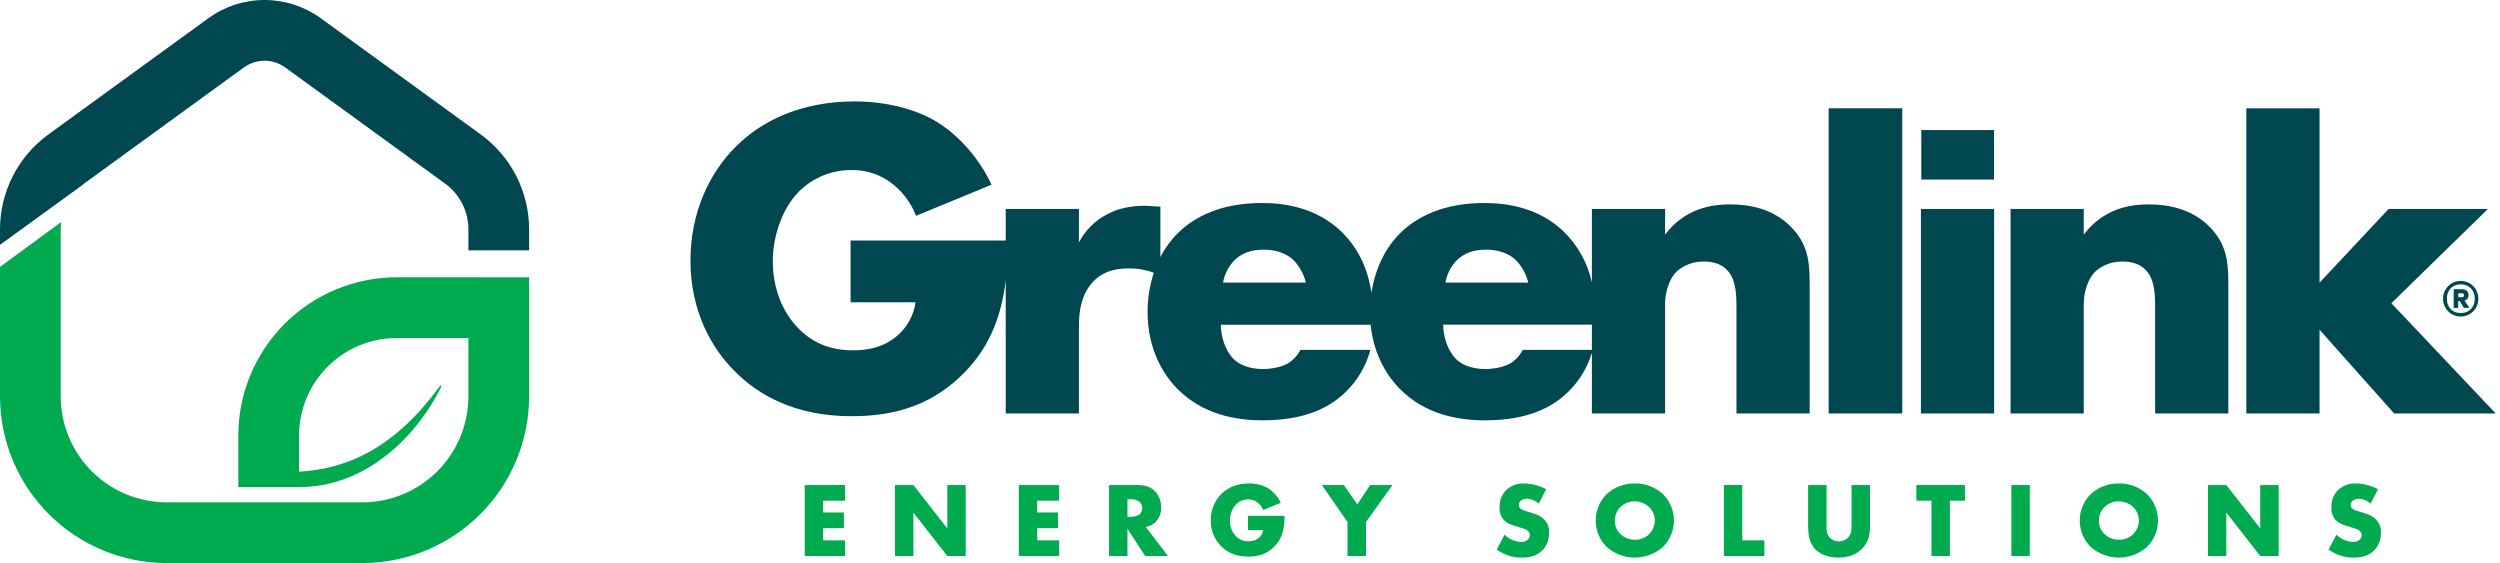 <svg xmlns="http://www.w3.org/2000/svg" width="222" height="50" viewBox="0 0 222 50" fill="none"><g clip-path="url(#clip0_975_423)"><path d="M42.706 11.953L28.5 1.632C27.046 0.572 25.293 0 23.492 0C21.692 0 19.939 0.572 18.485 1.632L4.279 11.953C2.956 12.918 1.878 14.181 1.135 15.641C0.391 17.1 0.003 18.714 0 20.352L0 21.742L7.208 16.512C7.288 16.446 7.364 16.375 7.449 16.314L21.652 5.993C22.186 5.603 22.831 5.393 23.492 5.393C24.153 5.393 24.797 5.603 25.331 5.993L39.537 16.314C40.173 16.778 40.691 17.385 41.048 18.087C41.406 18.789 41.593 19.565 41.594 20.352V22.23H46.986V20.352C46.983 18.714 46.594 17.1 45.851 15.64C45.107 14.181 44.029 12.918 42.706 11.953" fill="#00474F"></path><path d="M21.161 38.685V43.255H26.552V43.249C26.582 43.249 26.607 43.249 26.638 43.249C32.116 43.249 36.722 39.246 39.148 34.419C39.148 34.419 39.284 33.977 38.982 34.39C35.112 39.666 30.938 41.653 26.552 41.886V38.685C26.555 36.386 27.469 34.183 29.095 32.557C30.72 30.932 32.924 30.017 35.223 30.014H41.595V35.201C41.592 37.695 40.6 40.086 38.836 41.85C37.072 43.614 34.681 44.606 32.186 44.609H14.8C12.306 44.606 9.914 43.614 8.15 41.85C6.386 40.086 5.394 37.695 5.391 35.2V20.351C5.391 20.138 5.406 19.925 5.434 19.714L0 23.699V35.2C0.004 39.124 1.565 42.886 4.34 45.66C7.115 48.435 10.877 49.996 14.8 50H32.186C36.11 49.996 39.872 48.435 42.647 45.66C45.421 42.886 46.982 39.124 46.986 35.2V24.625L35.223 24.623C31.494 24.627 27.92 26.11 25.284 28.746C22.648 31.383 21.165 34.957 21.161 38.685Z" fill="#00AA4F"></path><path d="M71.461 49.372H75.04V47.984H73.095V46.898H74.937V45.509H73.095V44.461H75.04V43.073H71.461V49.372Z" fill="#00AA4F"></path><path d="M84.121 46.926L81.108 43.073H79.475V49.372H81.108V45.519L84.12 49.372H85.754V43.073H84.12L84.121 46.926Z" fill="#00AA4F"></path><path d="M90.472 49.372H94.051V47.984H92.106V46.898H93.946V45.509H92.106V44.461H94.051V43.073H90.472V49.372Z" fill="#00AA4F"></path><path d="M102.611 46.36C102.778 46.185 102.908 45.979 102.994 45.754C103.08 45.528 103.121 45.288 103.113 45.047C103.118 44.523 102.926 44.018 102.574 43.63C102.11 43.148 101.507 43.072 101.035 43.072H98.484V49.372H100.119V46.955L101.687 49.372H103.717L101.744 46.794C102.068 46.733 102.369 46.583 102.612 46.36M101.224 45.642C100.997 45.817 100.717 45.907 100.431 45.897H100.119V44.339H100.431C100.714 44.317 100.994 44.405 101.215 44.584C101.284 44.653 101.339 44.736 101.376 44.827C101.413 44.918 101.432 45.015 101.432 45.113C101.431 45.309 101.357 45.498 101.224 45.642" fill="#00AA4F"></path><path d="M110.823 47.076H112.163C112.125 47.349 111.986 47.598 111.775 47.775C111.519 47.98 111.197 48.084 110.87 48.068C110.654 48.076 110.44 48.037 110.241 47.954C110.042 47.87 109.863 47.745 109.718 47.586C109.384 47.213 109.204 46.727 109.217 46.226C109.212 45.693 109.407 45.177 109.765 44.781C110.052 44.5 110.439 44.344 110.841 44.347C111.162 44.34 111.474 44.451 111.719 44.658C111.922 44.827 112.078 45.045 112.172 45.291L113.731 44.649C113.486 44.12 113.096 43.672 112.606 43.355C112.087 43.066 111.501 42.919 110.907 42.93C109.793 42.93 108.98 43.337 108.461 43.856C108.154 44.167 107.913 44.536 107.751 44.941C107.589 45.346 107.51 45.78 107.517 46.216C107.51 46.637 107.586 47.055 107.742 47.446C107.897 47.837 108.129 48.193 108.423 48.494C108.932 49.013 109.708 49.428 110.84 49.428C111.644 49.428 112.398 49.249 113.061 48.635C113.815 47.936 114.071 47.049 114.071 45.802H110.823V47.076Z" fill="#00AA4F"></path><path d="M120.526 44.792L119.336 43.073H117.381L119.658 46.349V49.372H121.301V46.35L123.652 43.073H121.669L120.526 44.792Z" fill="#00AA4F"></path><path d="M136.006 45.538L135.505 45.386C135.119 45.273 135.005 45.16 134.958 45.102C134.896 45.022 134.866 44.921 134.872 44.82C134.874 44.755 134.889 44.691 134.917 44.633C134.945 44.574 134.984 44.522 135.033 44.479C135.182 44.351 135.374 44.283 135.571 44.29C135.789 44.29 136.157 44.328 136.649 44.715L137.301 43.441C136.7 43.123 136.033 42.949 135.354 42.93C135.059 42.917 134.764 42.963 134.487 43.065C134.21 43.167 133.956 43.324 133.74 43.525C133.546 43.726 133.394 43.965 133.295 44.226C133.196 44.488 133.151 44.767 133.163 45.046C133.136 45.45 133.265 45.848 133.523 46.16C133.776 46.405 134.088 46.581 134.429 46.67L134.854 46.802C135.26 46.925 135.506 46.992 135.666 47.133C135.722 47.179 135.767 47.236 135.798 47.302C135.829 47.367 135.845 47.439 135.845 47.511C135.846 47.659 135.789 47.801 135.685 47.907C135.601 47.985 135.501 48.045 135.392 48.082C135.283 48.12 135.168 48.134 135.053 48.124C134.509 48.096 133.994 47.868 133.607 47.483L132.909 48.805C133.205 49.01 133.525 49.178 133.862 49.305C134.258 49.452 134.679 49.522 135.101 49.513C135.771 49.513 136.423 49.41 136.96 48.872C137.162 48.662 137.32 48.413 137.422 48.14C137.525 47.867 137.57 47.576 137.555 47.285C137.569 47.08 137.54 46.874 137.471 46.681C137.401 46.487 137.291 46.31 137.15 46.161C136.819 45.802 136.403 45.661 136.007 45.538" fill="#00AA4F"></path><path d="M145.171 42.931C144.254 42.914 143.366 43.249 142.687 43.866C142.374 44.173 142.124 44.54 141.954 44.944C141.784 45.349 141.696 45.783 141.696 46.222C141.696 46.661 141.784 47.096 141.954 47.5C142.124 47.905 142.374 48.272 142.687 48.578C143.375 49.181 144.258 49.514 145.172 49.514C146.086 49.514 146.969 49.181 147.656 48.578C147.97 48.272 148.219 47.905 148.389 47.5C148.56 47.096 148.647 46.661 148.647 46.222C148.647 45.783 148.56 45.349 148.389 44.944C148.219 44.54 147.97 44.173 147.656 43.866C146.977 43.249 146.088 42.914 145.171 42.931ZM146.436 47.436C146.269 47.599 146.071 47.727 145.854 47.811C145.636 47.896 145.404 47.935 145.171 47.927C144.936 47.932 144.703 47.89 144.484 47.804C144.265 47.718 144.066 47.59 143.896 47.426C143.737 47.276 143.611 47.094 143.525 46.893C143.438 46.692 143.395 46.475 143.396 46.256C143.393 46.027 143.436 45.799 143.522 45.587C143.608 45.374 143.735 45.181 143.896 45.019C144.24 44.691 144.697 44.512 145.171 44.518C145.64 44.521 146.092 44.7 146.436 45.019C146.597 45.176 146.726 45.364 146.813 45.571C146.901 45.779 146.947 46.002 146.947 46.227C146.942 46.681 146.759 47.116 146.436 47.436Z" fill="#00AA4F"></path><path d="M154.713 43.072H153.079V49.371H156.677V47.984H154.713V43.072Z" fill="#00AA4F"></path><path d="M164.417 46.662C164.417 47.011 164.425 47.474 164.048 47.804C163.833 47.986 163.559 48.084 163.277 48.078C162.996 48.073 162.726 47.966 162.517 47.776C162.207 47.474 162.198 47.067 162.198 46.803V43.072H160.563V46.69C160.563 47.36 160.629 48.163 161.177 48.758C161.565 49.174 162.273 49.513 163.265 49.513C164.152 49.513 164.813 49.268 165.342 48.73C166.022 48.041 166.051 47.351 166.051 46.69V43.072H164.417V46.662Z" fill="#00AA4F"></path><path d="M170.172 44.461H171.514V49.372H173.148V44.461H174.489V43.072H170.172V44.461Z" fill="#00AA4F"></path><path d="M180.246 43.073H178.611V49.372H180.246V43.073Z" fill="#00AA4F"></path><path d="M188.155 42.931C187.238 42.914 186.35 43.249 185.672 43.866C185.358 44.173 185.109 44.54 184.939 44.944C184.768 45.349 184.681 45.783 184.681 46.222C184.681 46.661 184.768 47.096 184.939 47.5C185.109 47.905 185.358 48.272 185.672 48.578C186.359 49.181 187.242 49.514 188.156 49.514C189.07 49.514 189.953 49.181 190.641 48.578C190.954 48.272 191.204 47.905 191.374 47.5C191.544 47.096 191.632 46.661 191.632 46.222C191.632 45.783 191.544 45.349 191.374 44.944C191.204 44.54 190.954 44.173 190.641 43.866C189.962 43.249 189.073 42.914 188.155 42.931ZM189.421 47.436C189.254 47.599 189.056 47.727 188.838 47.811C188.621 47.896 188.388 47.935 188.155 47.927C187.92 47.932 187.687 47.89 187.468 47.804C187.25 47.718 187.05 47.59 186.881 47.426C186.722 47.276 186.595 47.094 186.509 46.893C186.423 46.692 186.379 46.475 186.38 46.256C186.377 46.027 186.42 45.799 186.506 45.587C186.592 45.374 186.719 45.181 186.881 45.019C187.224 44.691 187.681 44.512 188.155 44.518C188.625 44.521 189.076 44.7 189.421 45.019C189.582 45.176 189.71 45.364 189.798 45.571C189.885 45.779 189.931 46.002 189.932 46.227C189.927 46.681 189.743 47.116 189.421 47.436Z" fill="#00AA4F"></path><path d="M200.71 46.926L197.698 43.073H196.063V49.372H197.698V45.519L200.71 49.372H202.344V43.073H200.71V46.926Z" fill="#00AA4F"></path><path d="M211.016 46.161C210.685 45.802 210.27 45.66 209.874 45.538L209.373 45.386C208.985 45.273 208.872 45.16 208.825 45.102C208.764 45.021 208.734 44.921 208.74 44.82C208.742 44.755 208.757 44.691 208.784 44.633C208.812 44.574 208.852 44.522 208.901 44.479C209.05 44.351 209.242 44.283 209.439 44.29C209.657 44.29 210.024 44.328 210.515 44.715L211.167 43.441C210.566 43.123 209.901 42.949 209.222 42.93C208.927 42.917 208.632 42.963 208.354 43.065C208.077 43.167 207.822 43.324 207.606 43.525C207.412 43.726 207.261 43.965 207.162 44.226C207.064 44.488 207.019 44.767 207.031 45.046C207.004 45.449 207.132 45.848 207.389 46.16C207.643 46.405 207.955 46.58 208.296 46.67L208.722 46.802C209.127 46.925 209.373 46.992 209.533 47.133C209.589 47.178 209.634 47.236 209.665 47.302C209.696 47.367 209.713 47.438 209.713 47.511C209.713 47.659 209.656 47.801 209.553 47.907C209.468 47.985 209.368 48.045 209.259 48.083C209.15 48.12 209.034 48.134 208.919 48.124C208.375 48.096 207.861 47.868 207.475 47.483L206.775 48.805C207.072 49.01 207.392 49.178 207.729 49.305C208.125 49.452 208.545 49.522 208.967 49.513C209.637 49.513 210.289 49.41 210.827 48.872C211.03 48.662 211.187 48.413 211.289 48.14C211.391 47.867 211.437 47.576 211.422 47.285C211.436 47.08 211.407 46.874 211.337 46.681C211.267 46.487 211.158 46.31 211.016 46.161" fill="#00AA4F"></path><path d="M153.629 18.148C152.045 18.148 149.648 18.474 147.86 20.831V18.555H141.359V25.082C140.979 23.336 140.087 21.742 138.798 20.505C136.645 18.474 133.923 18.027 131.811 18.027C128.235 18.027 125.879 19.205 124.375 20.667C123.098 21.912 122.122 23.746 121.788 26.004C121.525 24.235 120.825 22.195 119.05 20.505C116.897 18.474 114.175 18.027 112.063 18.027C108.487 18.027 106.131 19.205 104.627 20.668C103.988 21.299 103.453 22.028 103.042 22.827V18.352C102.188 18.311 101.904 18.27 101.741 18.27C100.522 18.27 99.344 18.474 98.37 19.002C97.274 19.552 96.378 20.434 95.81 21.521V18.555H89.308V21.358H75.533V26.843H81.302C81.135 28.016 80.542 29.086 79.636 29.849C78.376 30.906 76.954 31.109 75.736 31.109C73.663 31.109 72.079 30.419 70.779 29.037C69.52 27.697 68.625 25.665 68.625 23.186C68.625 21.074 69.397 18.555 70.983 16.97C72.219 15.759 73.883 15.088 75.613 15.101C76.994 15.074 78.337 15.55 79.392 16.442C80.265 17.167 80.936 18.105 81.343 19.164L88.047 16.401C87.071 14.289 85.324 12.135 83.212 10.834C81.14 9.575 78.417 9.006 75.899 9.006C71.105 9.006 67.611 10.754 65.376 12.987C63.019 15.304 61.313 18.839 61.313 23.145C61.313 27.616 63.182 30.905 65.213 32.937C67.407 35.171 70.739 36.959 75.614 36.959C79.068 36.959 82.319 36.187 85.162 33.546C87.642 31.252 88.867 28.48 89.308 24.914V36.715H95.809V28.956C95.809 27.981 95.89 26.071 97.272 24.811C98.206 23.959 99.385 23.836 100.238 23.836C100.996 23.825 101.75 23.956 102.46 24.223C102.089 25.343 101.901 26.516 101.905 27.697C101.905 31.15 103.409 33.385 104.587 34.562C106.821 36.797 109.706 37.325 112.104 37.325C116.044 37.325 118.157 36.106 119.497 34.806C120.553 33.781 121.311 32.489 121.691 31.068H115.476C115.218 31.573 114.824 31.995 114.338 32.287C113.525 32.734 112.388 32.775 112.225 32.775C110.762 32.775 109.95 32.287 109.543 31.881C108.771 31.11 108.406 29.809 108.406 28.834H121.714C121.998 31.645 123.292 33.52 124.334 34.563C126.568 36.797 129.453 37.326 131.85 37.326C135.791 37.326 137.904 36.107 139.244 34.807C140.234 33.848 140.962 32.652 141.359 31.333V36.716H147.86V26.966C147.86 25.869 148.266 24.691 148.916 24.081C149.582 23.511 150.436 23.207 151.313 23.228C151.963 23.228 152.776 23.35 153.385 24C154.238 24.894 154.198 26.478 154.198 27.534V36.717H160.698V25.179C160.698 23.188 160.535 21.643 158.991 20.099C157.489 18.596 155.497 18.149 153.629 18.149M108.609 25.096C108.731 24.363 109.071 23.683 109.584 23.145C110.275 22.455 111.128 22.17 112.225 22.17C112.875 22.17 114.053 22.293 114.907 23.145C115.422 23.694 115.785 24.366 115.963 25.096L108.609 25.096ZM129.332 23.145C130.023 22.455 130.876 22.17 131.973 22.17C132.623 22.17 133.801 22.293 134.655 23.145C135.169 23.694 135.533 24.366 135.711 25.096H128.357C128.479 24.363 128.819 23.683 129.332 23.145ZM141.36 31.068H135.224C134.966 31.572 134.572 31.995 134.086 32.287C133.273 32.734 132.136 32.775 131.973 32.775C130.51 32.775 129.698 32.287 129.292 31.881C128.52 31.109 128.154 29.809 128.154 28.833H141.359L141.36 31.068Z" fill="#00474F"></path><path d="M170.578 36.716H177.079V18.555H170.578V36.716Z" fill="#00474F"></path><path d="M168.919 9.616H162.385V36.716H168.919V9.616Z" fill="#00474F"></path><path d="M190.807 18.149C189.223 18.149 186.826 18.474 185.038 20.831V18.556H178.537V36.717H185.038V26.966C185.038 25.87 185.444 24.691 186.094 24.082C186.76 23.511 187.614 23.207 188.491 23.228C189.141 23.228 189.953 23.351 190.564 24C191.416 24.894 191.376 26.478 191.376 27.535V36.717H197.876V25.179C197.876 23.188 197.714 21.645 196.17 20.101C194.667 18.598 192.675 18.151 190.807 18.151" fill="#00474F"></path><path d="M212.354 26.924L220.927 18.555H212.111L205.976 25.096V9.617H199.475V36.716H205.976V29.281L212.598 36.716H221.617L212.354 26.924Z" fill="#00474F"></path><path d="M177.069 11.55H170.612V15.945H177.069V11.55Z" fill="#00474F"></path><path d="M216.945 26.526C216.943 26.733 216.982 26.938 217.06 27.13C217.138 27.322 217.253 27.497 217.398 27.644C217.544 27.791 217.717 27.908 217.908 27.987C218.099 28.067 218.304 28.108 218.511 28.108C218.718 28.108 218.923 28.067 219.114 27.987C219.305 27.908 219.479 27.791 219.624 27.644C219.77 27.497 219.885 27.322 219.963 27.13C220.04 26.938 220.079 26.733 220.077 26.526C220.079 26.319 220.04 26.113 219.963 25.922C219.885 25.73 219.77 25.555 219.624 25.408C219.479 25.261 219.305 25.144 219.114 25.064C218.923 24.985 218.718 24.944 218.511 24.944C218.304 24.944 218.099 24.985 217.908 25.064C217.717 25.144 217.544 25.261 217.398 25.408C217.253 25.555 217.138 25.73 217.06 25.922C216.982 26.113 216.943 26.319 216.945 26.526ZM219.76 26.526C219.76 27.276 219.265 27.801 218.515 27.801C217.758 27.801 217.278 27.276 217.278 26.526C217.278 25.776 217.758 25.25 218.515 25.25C219.265 25.25 219.76 25.776 219.76 26.526Z" fill="#00474F"></path><path d="M217.888 27.345H218.29V26.726H218.422L218.793 27.345L219.28 27.337L218.848 26.696C218.956 26.667 219.05 26.602 219.116 26.512C219.182 26.422 219.215 26.313 219.211 26.201C219.211 25.884 218.979 25.683 218.631 25.683H217.888L217.888 27.345ZM218.29 26.047H218.607C218.715 26.047 218.808 26.093 218.808 26.216C218.808 26.242 218.803 26.267 218.793 26.29C218.783 26.314 218.767 26.334 218.748 26.351C218.729 26.368 218.707 26.381 218.683 26.388C218.658 26.396 218.633 26.398 218.607 26.394H218.29V26.047Z" fill="#00474F"></path></g><defs><clipPath id="clip0_975_423"><rect width="221.618" height="50" fill="white"></rect></clipPath></defs></svg>